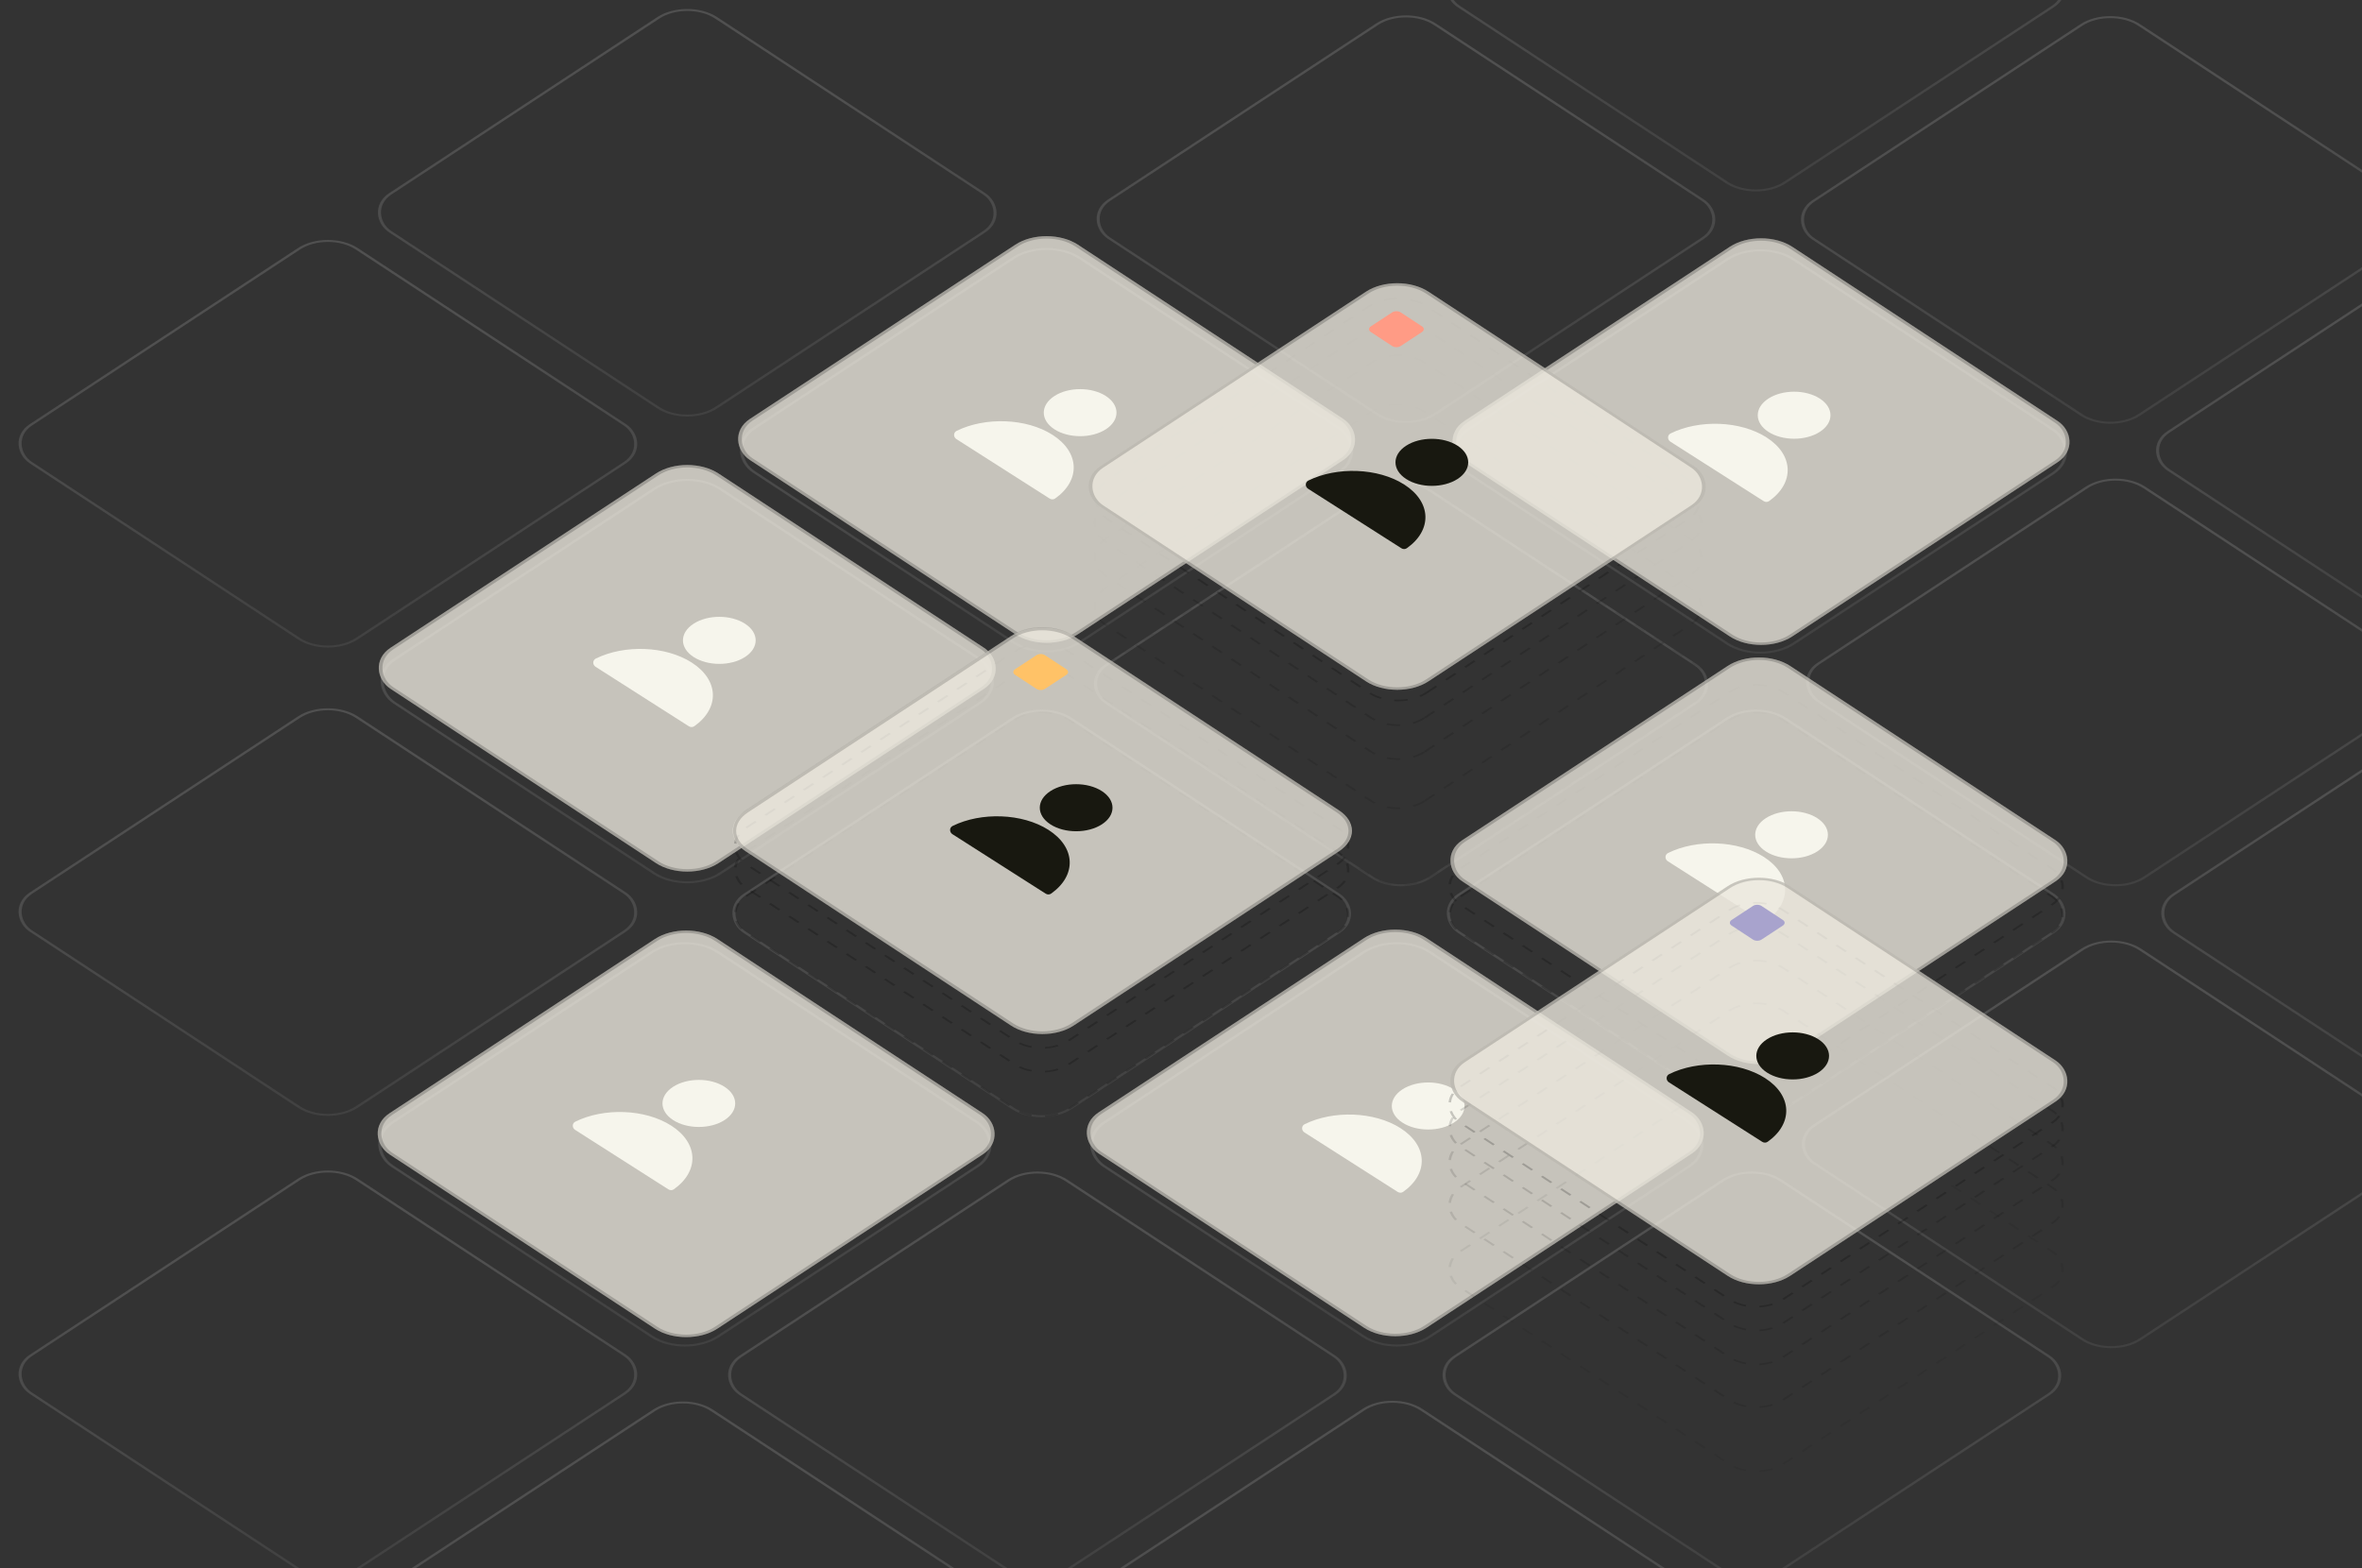 <svg width="923" height="613" viewBox="0 0 923 613" fill="none" xmlns="http://www.w3.org/2000/svg">
<rect x="0" y="0" width="923" height="613" fill="#333333" stroke="none"/>
<g clip-path="url(#clip0_2117_155)">
<rect y="-0.549" width="152.3" height="152.3" rx="15.5" transform="matrix(0.836 -0.549 -0.836 -0.549 268.1 349.534)" stroke="url(#paint0_linear_2117_155)" stroke-opacity="0.2"/>
<g opacity="0.8">
<rect width="153.3" height="153.3" rx="14.619" transform="matrix(0.836 -0.549 -0.836 -0.549 268.554 345.37)" fill="#EBE7DD"/>
<rect y="-0.669" width="152.082" height="152.082" rx="14.01" transform="matrix(0.836 -0.549 -0.836 -0.549 267.995 344.334)" stroke="black" stroke-opacity="0.2" stroke-width="1.218"/>
</g>
<path d="M291.134 256.792C285.584 260.382 276.587 260.382 271.038 256.792C265.489 253.201 265.489 247.379 271.038 243.789C276.587 240.198 285.584 240.198 291.134 243.789C296.683 247.379 296.683 253.201 291.134 256.792Z" fill="#F6F5EC"/>
<path d="M271.32 283.848C270.685 284.299 269.841 284.293 269.185 283.875L232.741 260.626C231.508 259.84 231.517 258.053 232.828 257.406C243.967 251.909 260.04 252.42 270.26 258.94C280.986 265.782 281.339 276.735 271.32 283.848Z" fill="#F6F5EC"/>
<rect y="-0.549" width="152.3" height="152.3" rx="13.5" transform="matrix(0.836 -0.549 -0.836 -0.549 543.671 710.478)" stroke="url(#paint1_linear_2117_155)" stroke-opacity="0.2"/>
<rect y="-0.549" width="152.3" height="152.3" rx="13.5" transform="matrix(0.836 -0.549 -0.836 -0.549 404.94 620.874)" stroke="url(#paint2_linear_2117_155)" stroke-opacity="0.2"/>
<rect y="-0.549" width="152.3" height="152.3" rx="15.5" transform="matrix(0.836 -0.549 -0.836 -0.549 267.184 530.599)" stroke="url(#paint3_linear_2117_155)" stroke-opacity="0.2"/>
<rect y="-0.549" width="152.3" height="152.3" rx="13.5" transform="matrix(0.836 -0.549 -0.836 -0.549 266.426 710.753)" stroke="url(#paint4_linear_2117_155)" stroke-opacity="0.2"/>
<rect y="-0.549" width="152.3" height="152.3" rx="13.5" transform="matrix(0.836 -0.549 -0.836 -0.549 127.671 620.478)" stroke="url(#paint5_linear_2117_155)" stroke-opacity="0.2"/>
<rect y="-0.549" width="152.3" height="152.3" rx="13.5" transform="matrix(0.836 -0.549 -0.836 -0.549 824.547 530.601)" stroke="url(#paint6_linear_2117_155)" stroke-opacity="0.2"/>
<rect y="-0.549" width="152.3" height="152.3" rx="15.5" transform="matrix(0.836 -0.549 -0.836 -0.549 408.526 259.261)" stroke="url(#paint7_linear_2117_155)" stroke-opacity="0.2"/>
<rect y="-0.549" width="152.3" height="152.3" rx="13.5" transform="matrix(0.836 -0.549 -0.836 -0.549 685.792 440.327)" stroke="url(#paint8_linear_2117_155)" stroke-opacity="0.2"/>
<rect y="-0.549" width="151.25" height="151.25" rx="13.5" transform="matrix(0.836 -0.549 -0.836 -0.549 547.036 350.053)" stroke="url(#paint9_linear_2117_155)" stroke-opacity="0.2"/>
<rect y="-0.549" width="152.3" height="152.3" rx="13.5" transform="matrix(0.836 -0.549 -0.836 -0.549 964.975 440.325)" stroke="url(#paint10_linear_2117_155)" stroke-opacity="0.2"/>
<rect y="-0.549" width="152.3" height="152.3" rx="13.5" transform="matrix(0.836 -0.549 -0.836 -0.549 548.953 168.986)" stroke="url(#paint11_linear_2117_155)" stroke-opacity="0.2"/>
<rect y="-0.549" width="152.3" height="152.3" rx="13.5" transform="matrix(0.836 -0.549 -0.836 -0.549 685.671 78.478)" stroke="url(#paint12_linear_2117_155)" stroke-opacity="0.2"/>
<rect y="-0.549" width="152.3" height="152.3" rx="13.5" transform="matrix(0.836 -0.549 -0.836 -0.549 127.672 439.809)" stroke="url(#paint13_linear_2117_155)" stroke-opacity="0.2"/>
<rect y="-0.549" width="152.3" height="152.3" rx="13.5" transform="matrix(0.836 -0.549 -0.836 -0.549 268.098 166.478)" stroke="url(#paint14_linear_2117_155)" stroke-opacity="0.2"/>
<rect y="-0.549" width="152.3" height="152.3" rx="13.5" transform="matrix(0.836 -0.549 -0.836 -0.549 127.671 256.753)" stroke="url(#paint15_linear_2117_155)" stroke-opacity="0.2"/>
<rect y="-0.549" width="152.3" height="152.3" rx="13.5" transform="matrix(0.836 -0.549 -0.836 -0.549 826.219 350.052)" stroke="url(#paint16_linear_2117_155)" stroke-opacity="0.2"/>
<rect y="-0.549" width="152.3" height="152.3" rx="13.5" transform="matrix(0.836 -0.549 -0.836 -0.549 962.937 259.545)" stroke="url(#paint17_linear_2117_155)" stroke-opacity="0.2"/>
<rect y="-0.549" width="152.3" height="152.3" rx="15.5" transform="matrix(0.836 -0.549 -0.836 -0.549 687.465 259.778)" stroke="url(#paint18_linear_2117_155)" stroke-opacity="0.2"/>
<rect y="-0.549" width="152.3" height="152.3" rx="13.5" transform="matrix(0.836 -0.549 -0.836 -0.549 824.183 169.271)" stroke="url(#paint19_linear_2117_155)" stroke-opacity="0.2"/>
<rect y="-0.549" width="152.3" height="152.3" rx="13.5" transform="matrix(0.836 -0.549 -0.836 -0.549 684.123 620.875)" stroke="url(#paint20_linear_2117_155)" stroke-opacity="0.2"/>
<rect y="-0.549" width="152.3" height="152.3" rx="15.5" transform="matrix(0.836 -0.549 -0.836 -0.549 545.368 530.599)" stroke="url(#paint21_linear_2117_155)" stroke-opacity="0.2"/>
<rect y="-0.549" width="152.3" height="152.3" rx="13.5" transform="matrix(0.836 -0.549 -0.836 -0.549 406.613 440.324)" stroke="url(#paint22_linear_2117_155)" stroke-opacity="0.2"/>
<rect opacity="0.7" y="-0.452" width="150.074" height="150.074" rx="12.591" transform="matrix(0.833 -0.553 -0.833 -0.553 545.881 287.26)" stroke="black" stroke-opacity="0.2" stroke-width="0.817" stroke-dasharray="4.48 4.48"/>
<rect opacity="0.6" y="-0.452" width="150.074" height="150.074" rx="12.591" transform="matrix(0.833 -0.553 -0.833 -0.553 545.881 300.526)" stroke="black" stroke-opacity="0.2" stroke-width="0.817" stroke-dasharray="4.48 4.48"/>
<rect opacity="0.5" y="-0.452" width="150.074" height="150.074" rx="12.591" transform="matrix(0.833 -0.553 -0.833 -0.553 545.881 319.751)" stroke="black" stroke-opacity="0.2" stroke-width="0.817" stroke-dasharray="4.48 4.48"/>
<rect opacity="0.3" y="-0.449" width="151.106" height="151.106" rx="12.591" transform="matrix(0.836 -0.549 -0.836 -0.549 547.122 349.849)" stroke="black" stroke-opacity="0.2" stroke-width="0.817" stroke-dasharray="4.48 4.48"/>
<rect y="-0.452" width="150.074" height="150.074" rx="13.591" transform="matrix(0.833 -0.553 -0.833 -0.553 545.881 277.956)" stroke="black" stroke-opacity="0.2" stroke-width="0.817" stroke-dasharray="4.48 4.48"/>
<g opacity="0.8">
<rect width="153.3" height="153.3" rx="14.619" transform="matrix(0.836 -0.549 -0.836 -0.549 408.983 255.93)" fill="#EBE7DD"/>
<rect y="-0.669" width="152.082" height="152.082" rx="14.01" transform="matrix(0.836 -0.549 -0.836 -0.549 408.424 254.894)" stroke="black" stroke-opacity="0.2" stroke-width="1.218"/>
</g>
<path d="M432.134 167.792C426.584 171.383 417.587 171.383 412.038 167.792C406.489 164.201 406.489 158.379 412.038 154.789C417.587 151.198 426.584 151.198 432.134 154.789C437.683 158.379 437.683 164.201 432.134 167.792Z" fill="#F6F5EC"/>
<path d="M412.32 194.848C411.685 195.299 410.841 195.293 410.185 194.875L373.741 171.626C372.508 170.84 372.517 169.053 373.828 168.406C384.967 162.909 401.04 163.42 411.26 169.94C421.986 176.782 422.339 187.735 412.32 194.848Z" fill="#F6F5EC"/>
<g opacity="0.8">
<rect width="153.3" height="153.3" rx="14.619" transform="matrix(0.836 -0.549 -0.836 -0.549 688.163 256.768)" fill="#EBE7DD"/>
<rect y="-0.669" width="152.082" height="152.082" rx="14.01" transform="matrix(0.836 -0.549 -0.836 -0.549 687.604 255.732)" stroke="black" stroke-opacity="0.2" stroke-width="1.218"/>
</g>
<path d="M711.134 168.792C705.584 172.383 696.587 172.383 691.038 168.792C685.489 165.201 685.489 159.379 691.038 155.789C696.587 152.198 705.584 152.198 711.134 155.789C716.683 159.379 716.683 165.201 711.134 168.792Z" fill="#F6F5EC"/>
<path d="M691.32 195.848C690.685 196.299 689.841 196.293 689.185 195.875L652.741 172.626C651.508 171.84 651.517 170.053 652.828 169.406C663.967 163.909 680.04 164.42 690.26 170.94C700.986 177.782 701.339 188.735 691.32 195.848Z" fill="#F6F5EC"/>
<rect y="-0.449" width="151.106" height="151.106" rx="12.591" transform="matrix(0.836 -0.549 -0.836 -0.549 406.694 422.682)" stroke="black" stroke-opacity="0.2" stroke-width="0.817" stroke-dasharray="4.48 4.48"/>
<rect y="-0.449" width="151.106" height="151.106" rx="12.591" transform="matrix(0.836 -0.549 -0.836 -0.549 406.694 440.126)" stroke="black" stroke-opacity="0.2" stroke-width="0.817" stroke-dasharray="4.48 4.48"/>
<rect y="-0.449" width="151.106" height="151.106" rx="12.591" transform="matrix(0.836 -0.549 -0.836 -0.549 406.694 413.378)" stroke="black" stroke-opacity="0.2" stroke-width="0.817" stroke-dasharray="4.48 4.48"/>
<g opacity="0.8">
<path d="M395.093 400.872C401.841 405.305 412.782 405.305 419.53 400.872L523.222 332.76C529.971 328.327 529.971 321.14 523.222 316.708L419.53 248.596C412.782 244.163 401.841 244.163 395.093 248.596L291.401 316.708C284.652 321.14 284.652 328.327 291.401 332.76L395.093 400.872Z" fill="#EBE7DD"/>
<path d="M395.602 400.537C402.069 404.786 412.554 404.786 419.021 400.537L522.713 332.426C529.18 328.178 529.18 321.29 522.713 317.042L419.021 248.93C412.554 244.682 402.069 244.682 395.602 248.93L291.91 317.042C285.443 321.29 285.443 328.178 291.91 332.426L395.602 400.537Z" stroke="black" stroke-opacity="0.2" stroke-width="1.218"/>
</g>
<path d="M430.573 322.213C425.024 325.804 416.027 325.804 410.477 322.213C404.928 318.622 404.928 312.8 410.477 309.21C416.027 305.619 425.024 305.619 430.573 309.21C436.122 312.8 436.122 318.622 430.573 322.213Z" fill="#181810"/>
<path d="M410.759 349.269C410.125 349.72 409.28 349.714 408.624 349.296L372.18 326.047C370.948 325.261 370.957 323.474 372.268 322.827C383.407 317.33 399.479 317.841 409.7 324.361C420.425 331.203 420.778 342.156 410.759 349.269Z" fill="#181810"/>
<rect y="-0.449" width="151.106" height="151.106" rx="12.591" transform="matrix(0.836 -0.549 -0.836 -0.549 685.876 440.232)" stroke="black" stroke-opacity="0.2" stroke-width="0.817" stroke-dasharray="4.48 4.48"/>
<rect y="-0.449" width="151.106" height="151.106" rx="12.591" transform="matrix(0.836 -0.549 -0.836 -0.549 685.876 429.256)" stroke="black" stroke-opacity="0.2" stroke-width="0.817" stroke-dasharray="4.48 4.48"/>
<g opacity="0.8">
<rect width="153.3" height="153.3" rx="14.619" transform="matrix(0.836 -0.549 -0.836 -0.549 687.329 420.599)" fill="#EBE7DD"/>
<rect y="-0.669" width="152.082" height="152.082" rx="14.01" transform="matrix(0.836 -0.549 -0.836 -0.549 686.77 419.562)" stroke="black" stroke-opacity="0.2" stroke-width="1.218"/>
</g>
<path d="M710.133 332.792C704.584 336.383 695.587 336.383 690.037 332.792C684.488 329.201 684.488 323.38 690.037 319.789C695.587 316.198 704.584 316.198 710.133 319.789C715.682 323.38 715.682 329.201 710.133 332.792Z" fill="#F6F5EC"/>
<path d="M690.319 359.849C689.685 360.299 688.84 360.294 688.184 359.875L651.74 336.627C650.508 335.84 650.517 334.053 651.828 333.406C662.967 327.909 679.039 328.42 689.26 334.94C699.985 341.782 700.338 352.736 690.319 359.849Z" fill="#F6F5EC"/>
<g opacity="0.8">
<rect width="153.3" height="153.3" rx="14.619" transform="matrix(0.836 -0.549 -0.836 -0.549 545.231 526.975)" fill="#EBE7DD"/>
<rect y="-0.669" width="152.082" height="152.082" rx="14.01" transform="matrix(0.836 -0.549 -0.836 -0.549 544.672 525.939)" stroke="black" stroke-opacity="0.2" stroke-width="1.218"/>
</g>
<path d="M568.133 438.791C562.584 442.382 553.587 442.382 548.037 438.791C542.488 435.201 542.488 429.379 548.037 425.788C553.587 422.198 562.584 422.198 568.133 425.788C573.682 429.379 573.682 435.201 568.133 438.791Z" fill="#F6F5EC"/>
<path d="M548.319 465.848C547.685 466.298 546.84 466.293 546.184 465.875L509.74 442.626C508.508 441.84 508.517 440.052 509.828 439.405C520.967 433.908 537.039 434.42 547.26 440.94C557.985 447.782 558.338 458.735 548.319 465.848Z" fill="#F6F5EC"/>
<g opacity="0.8">
<rect width="153.3" height="153.3" rx="14.619" transform="matrix(0.836 -0.549 -0.836 -0.549 268.13 527.329)" fill="#EBE7DD"/>
<rect y="-0.669" width="152.082" height="152.082" rx="14.01" transform="matrix(0.836 -0.549 -0.836 -0.549 267.571 526.293)" stroke="black" stroke-opacity="0.2" stroke-width="1.218"/>
</g>
<path d="M283.134 437.792C277.584 441.383 268.587 441.383 263.038 437.792C257.489 434.201 257.489 428.379 263.038 424.789C268.587 421.198 277.584 421.198 283.134 424.789C288.683 428.379 288.683 434.201 283.134 437.792Z" fill="#F6F5EC"/>
<path d="M263.32 464.848C262.685 465.299 261.841 465.293 261.185 464.875L224.741 441.626C223.508 440.84 223.517 439.053 224.828 438.406C235.967 432.909 252.04 433.42 262.26 439.94C272.986 446.782 273.339 457.735 263.32 464.848Z" fill="#F6F5EC"/>
<rect opacity="0.7" y="-0.449" width="151.106" height="151.106" rx="12.591" transform="matrix(0.836 -0.549 -0.836 -0.549 685.874 523.821)" stroke="black" stroke-opacity="0.2" stroke-width="0.817" stroke-dasharray="4.48 4.48"/>
<rect opacity="0.6" y="-0.449" width="151.106" height="151.106" rx="12.591" transform="matrix(0.836 -0.549 -0.836 -0.549 685.874 537.086)" stroke="black" stroke-opacity="0.2" stroke-width="0.817" stroke-dasharray="4.48 4.48"/>
<rect opacity="0.5" y="-0.449" width="151.106" height="151.106" rx="12.591" transform="matrix(0.836 -0.549 -0.836 -0.549 685.874 553.803)" stroke="black" stroke-opacity="0.2" stroke-width="0.817" stroke-dasharray="4.48 4.48"/>
<rect opacity="0.3" y="-0.449" width="151.106" height="151.106" rx="12.591" transform="matrix(0.836 -0.549 -0.836 -0.549 685.874 578.879)" stroke="black" stroke-opacity="0.2" stroke-width="0.817" stroke-dasharray="4.48 4.48"/>
<rect y="-0.449" width="151.106" height="151.106" rx="12.591" transform="matrix(0.836 -0.549 -0.836 -0.549 685.874 514.517)" stroke="black" stroke-opacity="0.2" stroke-width="0.817" stroke-dasharray="4.48 4.48"/>
<g opacity="0.8">
<rect width="153.3" height="153.3" rx="14.619" transform="matrix(0.836 -0.549 -0.836 -0.549 687.327 506.692)" fill="#EBE7DD"/>
<rect y="-0.669" width="152.082" height="152.082" rx="14.01" transform="matrix(0.836 -0.549 -0.836 -0.549 686.768 505.656)" stroke="black" stroke-opacity="0.2" stroke-width="1.218"/>
</g>
<path d="M710.573 419.214C705.024 422.804 696.027 422.804 690.477 419.214C684.928 415.623 684.928 409.801 690.477 406.211C696.027 402.62 705.024 402.62 710.573 406.211C716.122 409.801 716.122 415.623 710.573 419.214Z" fill="#181810"/>
<path d="M690.759 446.27C690.125 446.721 689.28 446.715 688.624 446.297L652.18 423.048C650.948 422.262 650.957 420.475 652.268 419.828C663.407 414.331 679.479 414.842 689.7 421.362C700.425 428.204 700.778 439.157 690.759 446.27Z" fill="#181810"/>
<g opacity="0.8">
<rect width="153.3" height="153.3" rx="14.619" transform="matrix(0.836 -0.549 -0.836 -0.549 545.992 274.319)" fill="#EBE7DD"/>
<rect y="-0.669" width="152.082" height="152.082" rx="14.01" transform="matrix(0.836 -0.549 -0.836 -0.549 545.433 273.283)" stroke="black" stroke-opacity="0.2" stroke-width="1.218"/>
</g>
<path d="M569.573 187.214C564.024 190.804 555.027 190.804 549.477 187.214C543.928 183.623 543.928 177.801 549.477 174.211C555.027 170.62 564.024 170.62 569.573 174.211C575.122 177.801 575.122 183.623 569.573 187.214Z" fill="#181810"/>
<path d="M549.759 214.27C549.125 214.721 548.28 214.715 547.624 214.297L511.18 191.048C509.948 190.262 509.957 188.475 511.268 187.828C522.407 182.331 538.479 182.842 548.7 189.362C559.425 196.204 559.778 207.157 549.759 214.27Z" fill="#181810"/>
<path d="M544.006 135.246C544.929 135.853 546.426 135.853 547.349 135.246L555.685 129.771C556.608 129.164 556.608 128.181 555.685 127.575L547.349 122.099C546.426 121.492 544.929 121.492 544.006 122.099L535.669 127.575C534.746 128.181 534.746 129.164 535.669 129.771L544.006 135.246Z" fill="#FF9B85"/>
<path d="M405.008 269.246C405.931 269.853 407.428 269.853 408.351 269.246L416.687 263.771C417.61 263.164 417.61 262.181 416.687 261.574L408.351 256.099C407.428 255.492 405.931 255.492 405.008 256.099L396.671 261.574C395.748 262.181 395.748 263.164 396.671 263.771L405.008 269.246Z" fill="#FFC267"/>
<path d="M685.006 367.246C685.929 367.853 687.426 367.853 688.349 367.246L696.685 361.771C697.608 361.164 697.608 360.181 696.685 359.575L688.349 354.099C687.426 353.492 685.929 353.492 685.006 354.099L676.669 359.575C675.746 360.181 675.746 361.164 676.669 361.771L685.006 367.246Z" fill="#A8A3CD"/>
</g>
<defs>
<linearGradient id="paint0_linear_2117_155" x1="13.497" y1="-2.075" x2="112.865" y2="121.155" gradientUnits="userSpaceOnUse">
<stop stop-color="#797979"/>
<stop offset="1" stop-color="#C5C5C5"/>
</linearGradient>
<linearGradient id="paint1_linear_2117_155" x1="13.497" y1="-2.075" x2="112.865" y2="121.155" gradientUnits="userSpaceOnUse">
<stop stop-color="#797979"/>
<stop offset="1" stop-color="#C5C5C5"/>
</linearGradient>
<linearGradient id="paint2_linear_2117_155" x1="13.497" y1="-2.075" x2="112.865" y2="121.155" gradientUnits="userSpaceOnUse">
<stop stop-color="#797979"/>
<stop offset="1" stop-color="#C5C5C5"/>
</linearGradient>
<linearGradient id="paint3_linear_2117_155" x1="13.497" y1="-2.075" x2="112.865" y2="121.155" gradientUnits="userSpaceOnUse">
<stop stop-color="#797979"/>
<stop offset="1" stop-color="#C5C5C5"/>
</linearGradient>
<linearGradient id="paint4_linear_2117_155" x1="13.497" y1="-2.075" x2="112.865" y2="121.155" gradientUnits="userSpaceOnUse">
<stop stop-color="#797979"/>
<stop offset="1" stop-color="#C5C5C5"/>
</linearGradient>
<linearGradient id="paint5_linear_2117_155" x1="13.497" y1="-2.075" x2="112.865" y2="121.155" gradientUnits="userSpaceOnUse">
<stop stop-color="#797979"/>
<stop offset="1" stop-color="#C5C5C5"/>
</linearGradient>
<linearGradient id="paint6_linear_2117_155" x1="13.497" y1="-2.075" x2="112.865" y2="121.155" gradientUnits="userSpaceOnUse">
<stop stop-color="#797979"/>
<stop offset="1" stop-color="#C5C5C5"/>
</linearGradient>
<linearGradient id="paint7_linear_2117_155" x1="13.497" y1="-2.075" x2="112.865" y2="121.155" gradientUnits="userSpaceOnUse">
<stop stop-color="#797979"/>
<stop offset="1" stop-color="#C5C5C5"/>
</linearGradient>
<linearGradient id="paint8_linear_2117_155" x1="13.497" y1="-2.075" x2="112.865" y2="121.155" gradientUnits="userSpaceOnUse">
<stop stop-color="#797979"/>
<stop offset="1" stop-color="#C5C5C5"/>
</linearGradient>
<linearGradient id="paint9_linear_2117_155" x1="13.405" y1="-2.061" x2="112.092" y2="120.325" gradientUnits="userSpaceOnUse">
<stop stop-color="#797979"/>
<stop offset="1" stop-color="#C5C5C5"/>
</linearGradient>
<linearGradient id="paint10_linear_2117_155" x1="13.497" y1="-2.075" x2="112.865" y2="121.155" gradientUnits="userSpaceOnUse">
<stop stop-color="#797979"/>
<stop offset="1" stop-color="#C5C5C5"/>
</linearGradient>
<linearGradient id="paint11_linear_2117_155" x1="13.497" y1="-2.075" x2="112.865" y2="121.155" gradientUnits="userSpaceOnUse">
<stop stop-color="#797979"/>
<stop offset="1" stop-color="#C5C5C5"/>
</linearGradient>
<linearGradient id="paint12_linear_2117_155" x1="13.497" y1="-2.075" x2="112.865" y2="121.155" gradientUnits="userSpaceOnUse">
<stop stop-color="#797979"/>
<stop offset="1" stop-color="#C5C5C5"/>
</linearGradient>
<linearGradient id="paint13_linear_2117_155" x1="13.497" y1="-2.075" x2="112.865" y2="121.155" gradientUnits="userSpaceOnUse">
<stop stop-color="#797979"/>
<stop offset="1" stop-color="#C5C5C5"/>
</linearGradient>
<linearGradient id="paint14_linear_2117_155" x1="13.497" y1="-2.075" x2="112.865" y2="121.155" gradientUnits="userSpaceOnUse">
<stop stop-color="#797979"/>
<stop offset="1" stop-color="#C5C5C5"/>
</linearGradient>
<linearGradient id="paint15_linear_2117_155" x1="13.497" y1="-2.075" x2="112.865" y2="121.155" gradientUnits="userSpaceOnUse">
<stop stop-color="#797979"/>
<stop offset="1" stop-color="#C5C5C5"/>
</linearGradient>
<linearGradient id="paint16_linear_2117_155" x1="13.497" y1="-2.075" x2="112.865" y2="121.155" gradientUnits="userSpaceOnUse">
<stop stop-color="#797979"/>
<stop offset="1" stop-color="#C5C5C5"/>
</linearGradient>
<linearGradient id="paint17_linear_2117_155" x1="13.497" y1="-2.075" x2="112.865" y2="121.155" gradientUnits="userSpaceOnUse">
<stop stop-color="#797979"/>
<stop offset="1" stop-color="#C5C5C5"/>
</linearGradient>
<linearGradient id="paint18_linear_2117_155" x1="13.497" y1="-2.075" x2="112.865" y2="121.155" gradientUnits="userSpaceOnUse">
<stop stop-color="#797979"/>
<stop offset="1" stop-color="#C5C5C5"/>
</linearGradient>
<linearGradient id="paint19_linear_2117_155" x1="13.497" y1="-2.075" x2="112.865" y2="121.155" gradientUnits="userSpaceOnUse">
<stop stop-color="#797979"/>
<stop offset="1" stop-color="#C5C5C5"/>
</linearGradient>
<linearGradient id="paint20_linear_2117_155" x1="13.497" y1="-2.075" x2="112.865" y2="121.155" gradientUnits="userSpaceOnUse">
<stop stop-color="#797979"/>
<stop offset="1" stop-color="#C5C5C5"/>
</linearGradient>
<linearGradient id="paint21_linear_2117_155" x1="13.497" y1="-2.075" x2="112.865" y2="121.155" gradientUnits="userSpaceOnUse">
<stop stop-color="#797979"/>
<stop offset="1" stop-color="#C5C5C5"/>
</linearGradient>
<linearGradient id="paint22_linear_2117_155" x1="13.497" y1="-2.075" x2="112.865" y2="121.155" gradientUnits="userSpaceOnUse">
<stop stop-color="#797979"/>
<stop offset="1" stop-color="#C5C5C5"/>
</linearGradient>
<clipPath id="clip0_2117_155">
<rect width="923" height="613" fill="white"/>
</clipPath>
</defs>
</svg>
